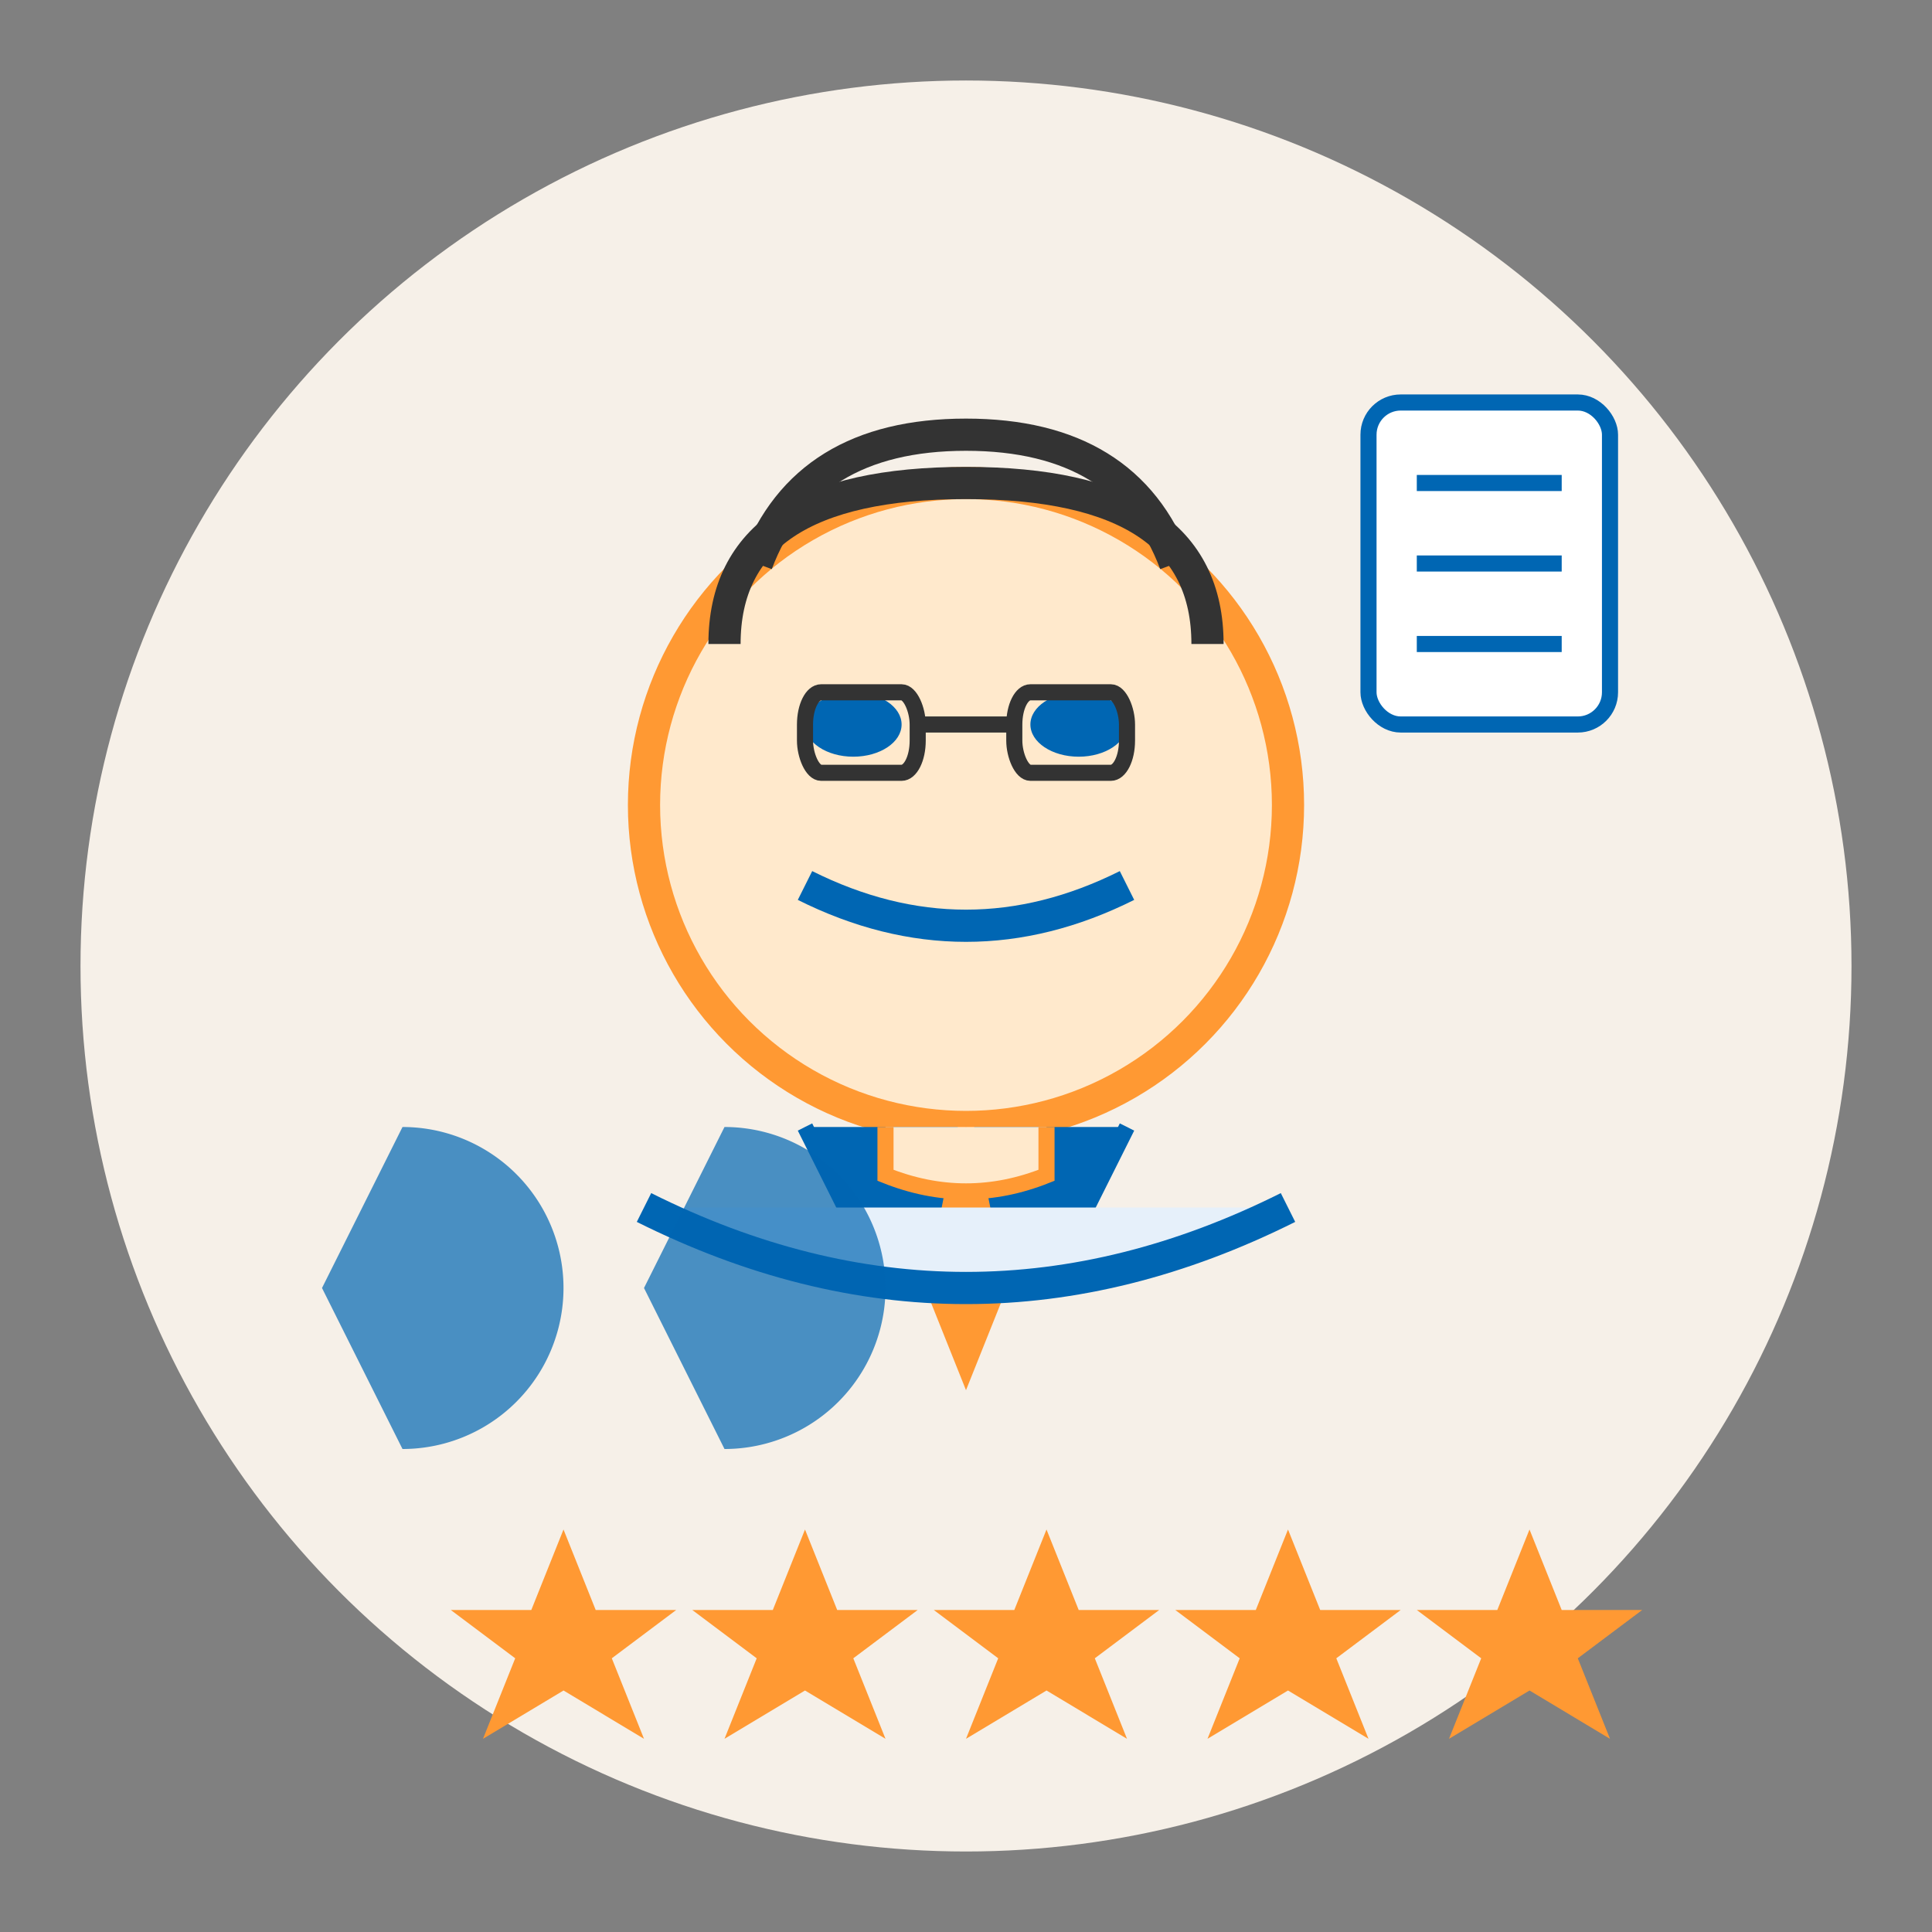 <svg width="120" height="120" xmlns="http://www.w3.org/2000/svg">
  <rect width="100%" height="100%" fill="#808080" stroke="none"/>
  <!-- Background circle -->
  <circle cx="60" cy="60" r="55" fill="#f6f0e8"/>
  
  <!-- Middle-aged man icon -->
  <g transform="translate(25, 15)">
    <!-- Head -->
    <circle cx="35" cy="35" r="20" fill="#ffe9cc" stroke="#ff9933" stroke-width="2"/>
    
    <!-- Face details - confident expression -->
    <!-- Eyes -->
    <ellipse cx="28" cy="30" rx="3" ry="2" fill="#0066b3"/>
    <ellipse cx="42" cy="30" rx="3" ry="2" fill="#0066b3"/>
    
    <!-- Smile -->
    <path d="M25,40 Q35,45 45,40" stroke="#0066b3" stroke-width="2" fill="none"/>
    
    <!-- Hair details - short business style -->
    <path d="M20,25 Q20,15 35,15 Q50,15 50,25" stroke="#333" stroke-width="2" fill="none"/>
    <path d="M22,20 Q25,12 35,12 Q45,12 48,20" stroke="#333" stroke-width="2" fill="none"/>
    
    <!-- Business attire details -->
    <!-- Collar -->
    <path d="M25,55 L30,65 L40,65 L45,55" fill="#0066b3" stroke="#0066b3" stroke-width="1"/>
    
    <!-- Tie -->
    <path d="M35,55 L33,65 L35,70 L37,65 L35,55" fill="#ff9933" stroke="#ff9933" stroke-width="1"/>
    
    <!-- Shoulders/upper body - suit jacket -->
    <path d="M15,60 Q35,70 55,60" stroke="#0066b3" stroke-width="2" fill="#e6f0fa"/>
    
    <!-- Neck -->
    <path d="M30,55 L30,58 Q35,60 40,58 L40,55" fill="#ffe9cc" stroke="#ff9933" stroke-width="1"/>
    
    <!-- Glasses -->
    <rect x="25" y="28" width="7" height="5" rx="1" ry="2" fill="none" stroke="#333" stroke-width="1"/>
    <rect x="38" y="28" width="7" height="5" rx="1" ry="2" fill="none" stroke="#333" stroke-width="1"/>
    <line x1="32" y1="30" x2="38" y2="30" stroke="#333" stroke-width="1"/>
  </g>
  
  <!-- Quote marks -->
  <path d="M20,80 L25,70 A10,10 0 0,1 35,80 A10,10 0 0,1 25,90 Z" fill="#0066b3" opacity="0.7"/>
  <path d="M40,80 L45,70 A10,10 0 0,1 55,80 A10,10 0 0,1 45,90 Z" fill="#0066b3" opacity="0.7"/>
  
  <!-- 5 star rating -->
  <g transform="translate(25, 95)">
    <!-- 5 golden stars -->
    <polygon points="0,0 2,5 7,5 3,8 5,13 0,10 -5,13 -3,8 -7,5 -2,5" transform="translate(10,0)" fill="#ff9933"/>
    <polygon points="0,0 2,5 7,5 3,8 5,13 0,10 -5,13 -3,8 -7,5 -2,5" transform="translate(25,0)" fill="#ff9933"/>
    <polygon points="0,0 2,5 7,5 3,8 5,13 0,10 -5,13 -3,8 -7,5 -2,5" transform="translate(40,0)" fill="#ff9933"/>
    <polygon points="0,0 2,5 7,5 3,8 5,13 0,10 -5,13 -3,8 -7,5 -2,5" transform="translate(55,0)" fill="#ff9933"/>
    <polygon points="0,0 2,5 7,5 3,8 5,13 0,10 -5,13 -3,8 -7,5 -2,5" transform="translate(70,0)" fill="#ff9933"/>
  </g>
  
  <!-- Business details -->
  <g transform="translate(85, 25)">
    <!-- Document/calculator icon -->
    <rect x="0" y="0" width="15" height="20" fill="white" stroke="#0066b3" stroke-width="1" rx="2" ry="2"/>
    <line x1="3" y1="5" x2="12" y2="5" stroke="#0066b3" stroke-width="1"/>
    <line x1="3" y1="10" x2="12" y2="10" stroke="#0066b3" stroke-width="1"/>
    <line x1="3" y1="15" x2="12" y2="15" stroke="#0066b3" stroke-width="1"/>
  </g>
</svg>